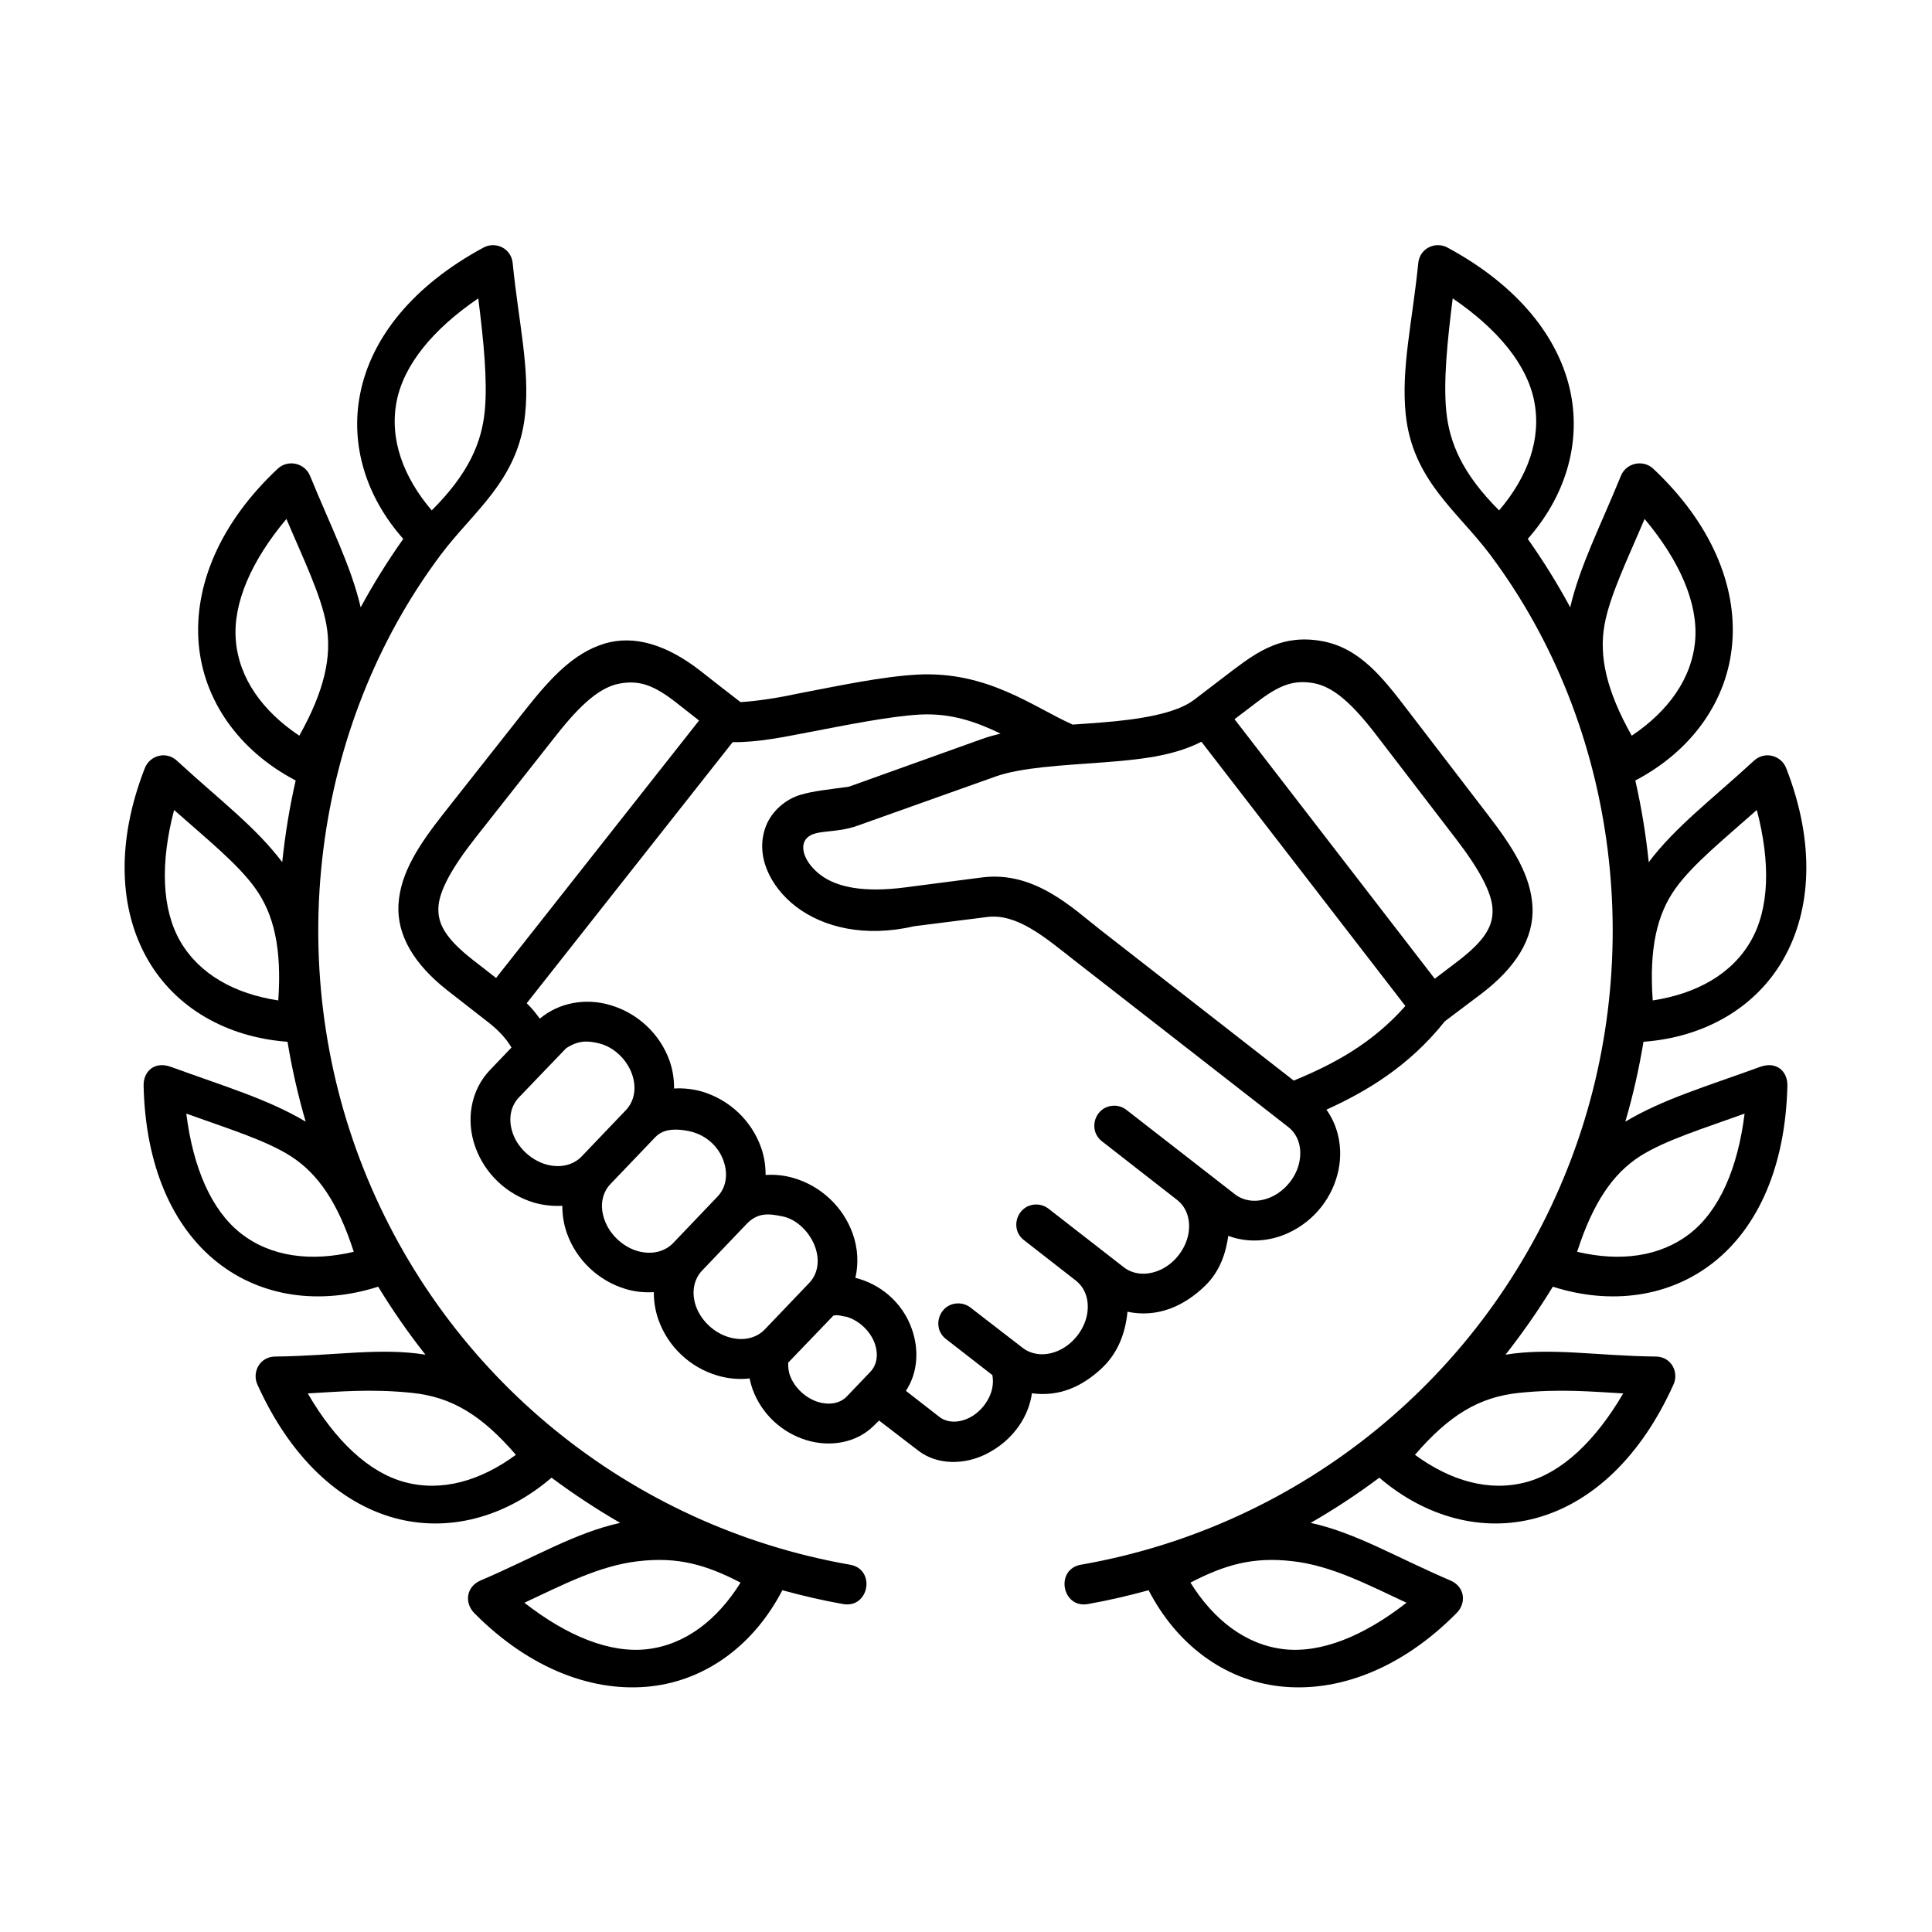 <?xml version="1.0" encoding="UTF-8"?>
<!-- Uploaded to: SVG Repo, www.svgrepo.com, Generator: SVG Repo Mixer Tools -->
<svg fill="#000000" width="800px" height="800px" version="1.1" viewBox="144 144 512 512" xmlns="http://www.w3.org/2000/svg">
 <g>
  <path d="m368.36 492.96c3.305 0.992 6.242 3.762 7.41 6.941 1.16 3.18 0.527 5.922-1.113 7.637l-6.207 6.5c-1.629 1.73-4.394 2.481-7.664 1.496-3.293-1.023-6.242-3.789-7.402-6.941-0.469-1.254-0.527-2.391-0.504-3.477l11.961-12.449c1.191-0.371 2.469 0.203 3.519 0.293zm-16.988-26.609c3.957 0.812 7.316 4.371 8.66 8.133 1.332 3.785 0.582 7.254-1.574 9.5l-11.785 12.332c-2.156 2.246-5.621 3.207-9.531 2.047-3.902-1.148-7.316-4.344-8.684-8.141-1.344-3.762-0.527-7.293 1.629-9.531l11.723-12.277c3.023-3.18 5.973-2.797 9.562-2.062zm-25.109-22.656c4.727 0.875 8.133 4.102 9.465 7.898 1.344 3.789 0.586 7.266-1.574 9.512l-11.777 12.332c-2.156 2.246-5.652 3.207-9.531 2.07-3.902-1.164-7.293-4.434-8.625-8.191-1.379-3.789-0.609-7.262 1.539-9.512l11.754-12.297c1.602-1.727 4-2.695 8.75-1.812zm-23.469-23.18c4.059 1.023 7.352 4.371 8.695 8.133 1.332 3.797 0.547 7.262-1.605 9.531l-11.754 12.305c-2.156 2.238-5.652 3.203-9.531 2.066-3.902-1.164-7.352-4.371-8.684-8.16-1.344-3.766-0.586-7.254 1.574-9.531l12.504-13.031c3.203-2.125 5.648-2.098 8.801-1.312zm159.59-79.949 54.055 70.035c-8.945 10.117-19.328 15.539-29.586 19.766l-51.23-39.934c-7.281-5.66-17.402-15.691-31.371-13.906l-20.41 2.648c-10.758 1.398-18.02 0.027-22.414-3.32-4.406-3.359-5.805-7.875-3.387-9.969 2.43-2.106 7.379-0.996 13.121-3.039l36.594-13.031c6.879-2.473 17.789-2.969 28.688-3.785 9.094-0.707 18.328-1.551 25.941-5.465zm-74.629-7.199c8.363-0.438 14.98 1.953 21.395 5.043-1.695 0.414-3.383 0.875-4.988 1.457l-35.16 12.602c-5.367 0.777-9.324 1.098-12.949 2.188-3.762 1.129-7.469 4.191-9.039 8.184-2.996 7.586 0.852 15.98 7.961 21.441 7.148 5.445 18.105 8.219 31.258 5.184l19.328-2.445c7.992-1.023 15.395 5.414 23.23 11.547l56.59 44.082c2.481 1.926 3.762 5.273 2.973 9.215-0.754 3.941-3.672 7.578-7.352 9.297-3.672 1.695-7.281 1.254-9.73-0.668l-28.688-22.309c-0.961-0.785-2.188-1.199-3.41-1.164-5.016 0.117-7.066 6.473-3.062 9.5l19.82 15.461c2.481 1.926 3.727 5.25 2.973 9.18-0.789 3.941-3.672 7.641-7.352 9.332-3.707 1.695-7.293 1.254-9.762-0.676l-19.855-15.449c-0.996-0.785-2.215-1.191-3.441-1.164-5.016 0.141-7.055 6.5-3.062 9.5l13.648 10.641c2.481 1.93 3.727 5.223 2.973 9.156-0.789 3.934-3.672 7.637-7.379 9.348-3.519 1.633-6.996 1.254-9.449-0.492l-13.961-10.781c-0.996-0.793-2.188-1.191-3.441-1.164-5.012 0.117-7.055 6.504-3.062 9.5l12.227 9.5c0.172 1.023 0.23 2.16-0.035 3.441-0.668 3.305-3.18 6.504-6.266 7.965-3.094 1.457-5.93 1.102-7.816-0.379l-8.801-6.852c3.117-4.691 3.555-10.754 1.594-16.328-2.559-7.406-8.75-12.098-14.98-13.613 0.875-3.797 0.668-7.844-0.699-11.688-2.535-7.113-8.375-12.629-15.637-14.762-2.469-0.723-4.988-0.992-7.457-0.812 0-2.445-0.352-4.953-1.227-7.344-2.535-7.121-8.375-12.594-15.602-14.758-2.453-0.699-4.988-0.961-7.434-0.816 0.035-2.453-0.352-4.953-1.191-7.352-2.535-7.113-8.43-12.625-15.691-14.75-6.594-1.961-13.613-0.672-18.688 3.582-0.996-1.367-2.098-2.738-3.477-4.082l54.578-69.184c6.801 0.082 14.027-1.465 19.832-2.57 10.172-1.945 21.805-4.301 29.766-4.742zm-64.559-3.18 6.059 4.758-53.789 68.227-6.144-4.785c-7.586-5.918-9.395-9.852-9.129-14.105 0.262-4.262 3.555-10.324 9.828-18.289l21.574-27.379c6.297-7.953 11.457-12.59 16.762-13.492 5.309-0.934 9.16 0.637 14.84 5.066zm168.99-5.129c5.301 0.961 10.379 5.688 16.555 13.738l21.199 27.637c6.18 8.051 9.395 14.164 9.59 18.43 0.207 4.254-1.664 8.156-9.324 13.965l-5.981 4.547-53.062-68.781 6.09-4.629c5.746-4.383 9.621-5.894 14.934-4.906zm-21.324-3.559-10.461 7.992c-4.727 3.582-14.223 5.188-24.789 6-2.418 0.184-4.898 0.379-7.352 0.531-10.289-4.559-22.48-14.234-41.109-13.246-9.414 0.504-21.133 3.012-31.156 4.926-5.336 1.148-10.738 2.043-15.746 2.367-3.531-2.711-7.066-5.484-10.562-8.23-8.945-6.992-17.668-9.699-25.648-7.227-7.992 2.481-14.062 8.949-20.762 17.426l-21.574 27.355c-6.68 8.48-11.578 15.883-12.102 24.227-0.492 8.219 4.141 15.891 12.891 22.793l11.336 8.84c2.801 2.277 4.496 4.289 5.715 6.356l-5.715 5.981c-5.106 5.336-6.414 13.238-3.879 20.355 2.535 7.113 8.375 12.625 15.602 14.777 2.481 0.699 4.988 0.961 7.469 0.824 0 2.453 0.371 4.898 1.227 7.316 2.535 7.082 8.363 12.594 15.625 14.758 2.453 0.723 4.953 0.961 7.402 0.812-0.023 2.453 0.379 4.953 1.227 7.344 2.535 7.121 8.375 12.629 15.637 14.758 2.801 0.84 5.711 1.082 8.508 0.762 0.207 0.984 0.469 1.949 0.816 2.938 2.363 6.41 7.641 11.398 14.223 13.414 6.297 1.926 13.273 0.762 17.848-3.789l1.434-1.398 10.406 7.988c4.988 3.824 12.07 3.797 17.875 0.934 7.523-3.734 11.457-10.352 12.215-16.148 7.262 0.961 13.156-1.723 18.312-6.438 4.394-4.055 6.438-9.305 7.019-15.172 7.961 1.668 15.023-1.457 20.645-6.957 4.004-3.914 5.457-8.871 6.066-13.156 5.039 1.891 10.816 1.602 15.953-0.785 6.848-3.152 11.828-9.449 13.297-16.852 1.102-5.633-0.066-11.379-3.234-15.805 10.52-4.781 21.867-11.465 31.371-23.414l9.742-7.344c9.031-6.879 13.906-14.617 13.492-22.957-0.402-8.336-5.184-15.797-11.777-24.367l-21.199-27.641c-6.562-8.574-12.734-16.652-22.883-18.461-10.164-1.805-16.602 2.484-23.402 7.613z"/>
  <path d="m340.26 563.41c-6.188 9.914-14.672 16.473-24.754 17.641-9.773 1.129-21.109-3.383-32.539-12.309 10.344-4.809 19.879-9.852 30.285-11.016 10.41-1.195 17.844 0.938 27.008 5.684zm-87.203-50.297c10.781 1.086 18.652 6.008 27.66 16.426-9.414 6.938-19.703 9.887-29.5 7.227-9.512-2.562-18.367-10.961-25.66-23.496 8.539-0.48 16.707-1.258 27.5-0.156zm-59.684-73.992c10.758 3.879 21.047 7.031 27.691 11.285 7.172 4.606 12.484 12.25 16.684 25.332-11.371 2.688-22.023 1.344-29.977-4.926-7.723-6.094-12.598-17.289-14.398-31.691zm-3.238-80.469c8.535 7.578 16.934 14.312 21.52 20.758 4.953 6.906 7.055 15.98 6.09 29.715-11.566-1.758-20.926-6.941-26.004-15.719-4.894-8.547-5.277-20.734-1.605-34.754zm29.77-77.125c4.461 10.523 9.188 20.203 10.586 27.988 1.512 8.367-0.469 17.473-7.172 29.449-9.742-6.504-16.004-15.191-16.828-25.309-0.785-9.793 4.078-20.988 13.414-32.129zm50.84-58.453c1.434 11.312 2.481 21.906 1.73 29.77-0.816 8.488-4.316 16.703-14.062 26.418-7.578-8.891-11.25-18.949-9.293-28.926 1.895-9.656 9.625-19.094 21.625-27.262zm1.402-13.473c-18.598 10.031-29.793 23.852-32.715 38.832-2.648 13.445 1.551 27.238 11.438 38.375-4.141 5.859-7.902 11.895-11.285 18.137-2.57-10.996-7.902-21.352-13.414-34.84-1.434-3.469-5.894-4.398-8.57-1.891-15.43 14.453-22.184 31.047-20.957 46.238 1.25 15.16 10.668 28.488 25.715 36.387-1.641 7.144-2.801 14.348-3.566 21.637-7.086-9.387-16.703-16.559-27.871-26.852-2.918-2.711-7.227-1.406-8.535 1.926-7.695 19.672-6.824 37.578 0.789 50.785 7.316 12.719 20.84 20.555 37.02 21.746 1.172 7.121 2.777 14.176 4.809 21.164-10.059-5.996-21.52-9.332-35.707-14.516-4.438-1.605-7.328 1.281-7.238 4.988 0.469 21.109 7.609 37.41 19.594 46.848 11.547 9.129 27.059 11.375 42.57 6.422 3.816 6.269 7.984 12.266 12.527 18.02-12.008-1.961-24.16 0.32-39.816 0.492-4.109 0.027-6.188 4.141-4.727 7.402 8.684 19.273 21.715 31.398 36.41 35.402 14.168 3.848 29.277-0.152 41.547-10.703 5.84 4.344 11.895 8.34 18.191 11.98-11.953 2.625-22.531 9.07-37.02 15.277-3.738 1.605-4.348 5.867-1.641 8.637 14.867 15.008 31.82 21.137 46.949 19.387 14.605-1.684 27.199-11.016 34.691-25.453 5.25 1.434 10.551 2.68 15.953 3.637 7.086 1.398 8.98-9.359 1.801-10.434-58.219-10.234-106.94-49.938-128.75-104.91-21.52-54.199-13.699-117.01 20.434-162.66 8.66-11.566 20.59-19.762 22.391-37.258 1.289-12.25-1.719-24.285-3.293-40.059-0.398-4.019-4.594-5.828-7.723-4.144z"/>
  <path d="m459.48 563.41c6.18 9.914 14.66 16.473 24.719 17.641 9.797 1.129 21.109-3.383 32.539-12.309-10.355-4.809-19.855-9.852-30.262-11.016-10.41-1.195-17.844 0.938-26.996 5.684zm87.203-50.297c-10.828 1.086-18.695 6.008-27.703 16.426 9.449 6.938 19.742 9.887 29.539 7.227 9.465-2.562 18.332-10.961 25.648-23.496-8.535-0.48-16.703-1.258-27.484-0.156zm59.652-73.992c-10.738 3.879-21.027 7.031-27.703 11.285-7.172 4.606-12.445 12.25-16.676 25.332 11.402 2.688 22.012 1.344 30-4.926 7.734-6.094 12.598-17.289 14.379-31.691zm3.238-80.469c-8.516 7.578-16.91 14.312-21.52 20.758-4.965 6.906-7.031 15.98-6.066 29.715 11.547-1.758 20.938-6.941 25.98-15.719 4.926-8.547 5.281-20.734 1.605-34.754zm-29.738-77.125c-4.461 10.523-9.188 20.203-10.613 27.988-1.516 8.367 0.469 17.473 7.203 29.449 9.707-6.504 15.977-15.191 16.816-25.309 0.781-9.793-4.082-20.988-13.406-32.129zm-50.852-58.453c-1.434 11.312-2.481 21.906-1.719 29.77 0.812 8.488 4.289 16.703 14.016 26.418 7.586-8.891 11.262-18.949 9.305-28.926-1.871-9.656-9.617-19.094-21.602-27.262zm-1.402-13.473c18.598 10.031 29.77 23.852 32.715 38.832 2.625 13.445-1.574 27.238-11.426 38.375 4.133 5.859 7.894 11.895 11.25 18.137 2.57-10.996 7.926-21.352 13.434-34.84 1.398-3.469 5.894-4.398 8.57-1.891 15.395 14.453 22.195 31.047 20.938 46.238-1.227 15.16-10.637 28.488-25.684 36.387 1.629 7.144 2.801 14.348 3.555 21.637 7.086-9.387 16.676-16.559 27.848-26.852 2.938-2.711 7.262-1.406 8.57 1.926 7.695 19.672 6.789 37.578-0.816 50.785-7.316 12.719-20.82 20.555-36.996 21.746-1.172 7.121-2.766 14.176-4.809 21.164 10.027-5.996 21.52-9.332 35.719-14.516 4.43-1.605 7.316 1.281 7.227 4.988-0.492 21.109-7.609 37.41-19.594 46.848-11.547 9.129-27.059 11.375-42.566 6.422-3.828 6.269-8.027 12.266-12.539 18.02 12.012-1.961 24.145 0.32 39.828 0.492 4.109 0.027 6.18 4.141 4.691 7.402-8.66 19.273-21.691 31.398-36.418 35.402-14.133 3.848-29.238-0.152-41.547-10.703-5.793 4.344-11.863 8.34-18.191 11.98 11.984 2.625 22.543 9.07 37.062 15.277 3.727 1.605 4.34 5.867 1.594 8.637-14.836 15.008-31.773 21.137-46.938 19.387-14.605-1.684-27.199-11.016-34.668-25.453-5.25 1.434-10.551 2.68-15.941 3.637-7.086 1.398-8.984-9.359-1.812-10.434 58.23-10.234 106.95-49.938 128.75-104.91 21.52-54.199 13.711-117.01-20.434-162.66-8.66-11.566-20.613-19.762-22.426-37.258-1.25-12.25 1.73-24.285 3.324-40.059 0.387-4.019 4.586-5.828 7.731-4.144z"/>
 </g>
</svg>